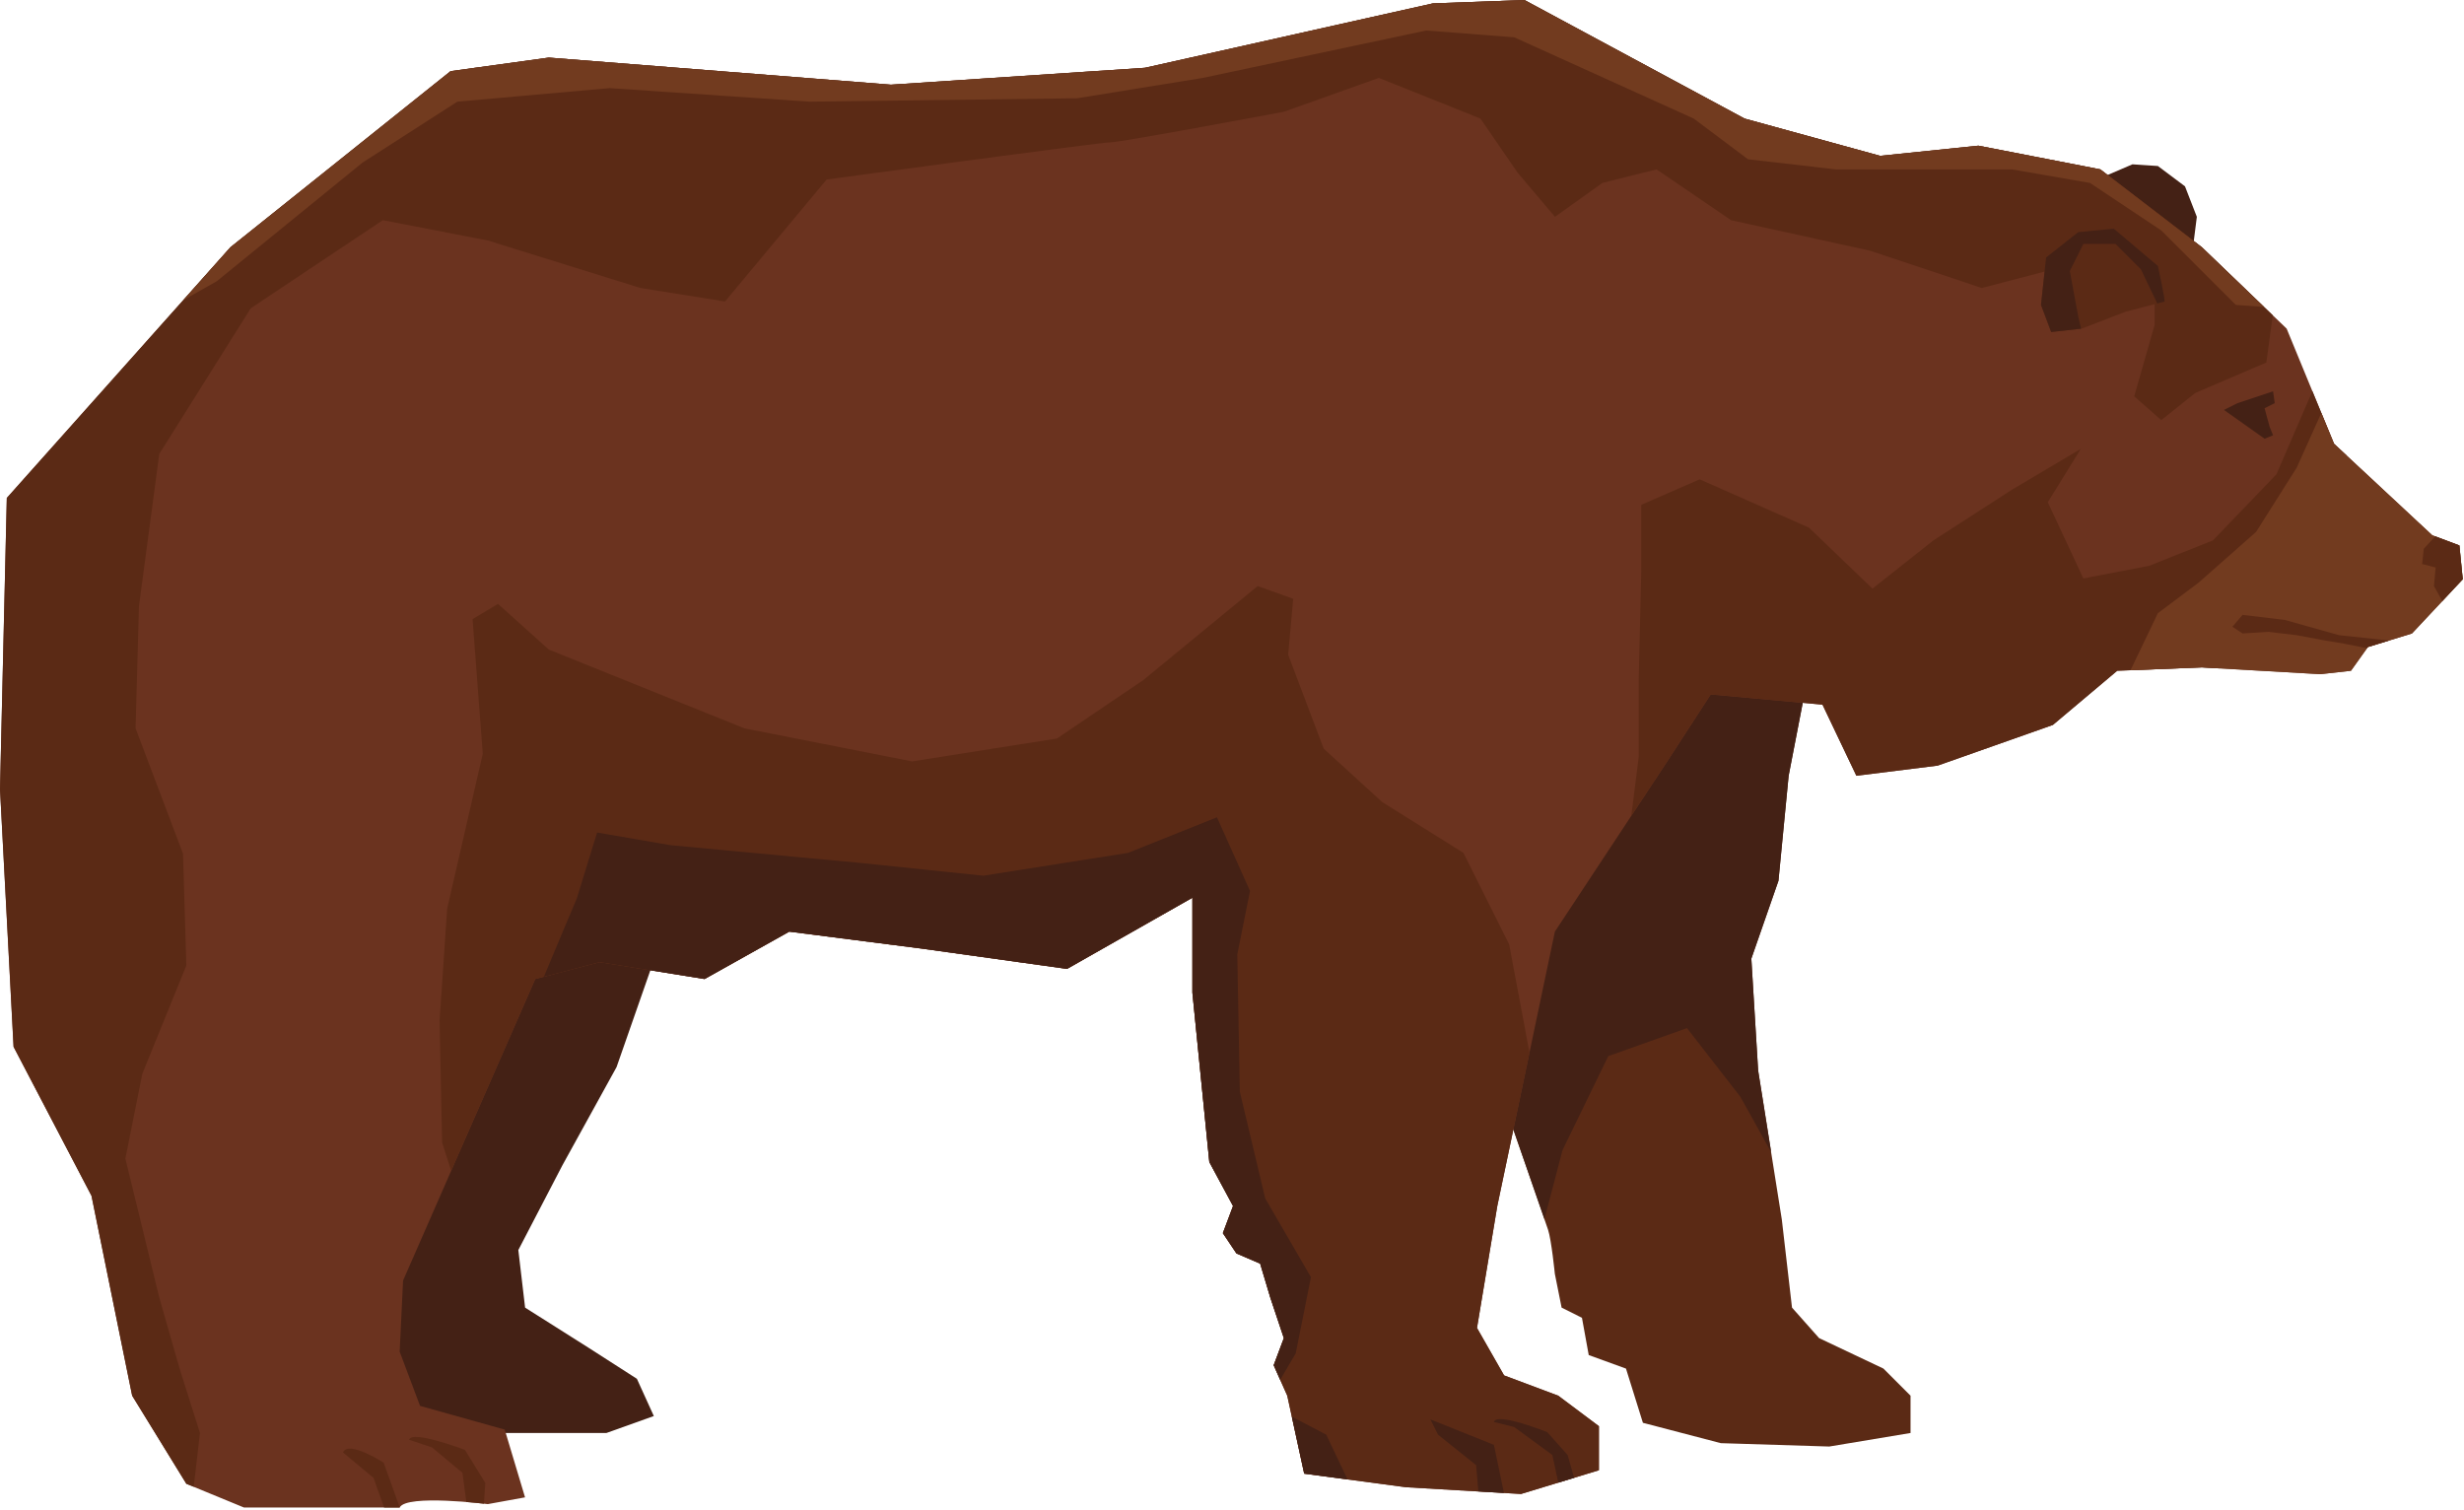 <svg width="842" height="516" viewBox="0 0 842 516" fill="none" xmlns="http://www.w3.org/2000/svg">
<path d="M618.151 229.208L611.213 265.081L607.732 300.97L598.466 327.585L600.787 365.786L608.885 416.719L612.365 446.814L621.616 457.233L643.605 467.651L652.872 476.918V489.664L625.089 494.289L588.04 493.137L561.417 486.184L555.632 467.659L542.9 463.034L540.588 450.303L533.634 446.822L531.322 435.267C531.322 435.267 530.161 423.68 529.001 420.207C527.849 416.727 509.332 363.497 509.332 363.497L534.795 275.5L581.102 209.523L618.151 229.208Z" fill="#5B2A15"/>
<path d="M549.581 360.881L533.954 393.001L527.771 416.556C523.371 403.778 509.355 363.497 509.355 363.497L534.818 275.5L579.879 211.291C581.281 211.245 582.682 211.159 584.1 211.104L618.158 229.201L611.221 265.074L607.74 300.963L598.474 327.577L600.794 365.779L605.256 393.749C599.751 383.711 594.705 374.765 594.705 374.765L576.484 351.311L549.581 360.881Z" fill="#442115"/>
<path d="M748.953 87.981L750.705 74.09L746.656 63.671L737.39 56.726L728.708 56.149L712.504 63.095L747.816 87.405L748.953 87.981Z" fill="#442115"/>
<path d="M228.065 314.877L210.685 364.642L192.168 398.218L177.124 427.145L179.437 446.822L201.426 460.729L217.638 471.14L223.424 483.871L207.22 489.665H187.543H163.233L131.977 479.238L122.703 444.51L138.923 376.213L182.917 299.818L228.065 314.877Z" fill="#442115"/>
<path d="M840.423 186.382L831.157 182.901L797.588 151.645L781.392 112.292L752.457 84.509L717.72 57.878L676.038 49.78L642.478 53.253L596.17 40.522L520.928 0L489.664 1.153L391.264 23.157L304.459 28.935L187.534 19.677L153.966 24.31L78.715 84.501L2.32 170.154L0 269.715L4.625 357.696L31.256 408.629L45.147 476.918L63.656 507.013L83.348 515.119H136.586C138.906 510.494 166.697 513.967 166.697 513.967L179.42 511.654L172.475 488.504L143.539 480.398L136.578 461.874L137.738 437.572L182.893 334.539L204.883 328.761L240.756 334.539L269.699 318.342L314.854 324.12L364.626 331.074L407.461 306.756V339.179L413.246 397.065L421.352 412.109L417.871 421.368L422.512 428.306L430.618 431.786L434.076 443.357L438.716 457.241L435.243 466.499L439.877 476.918L445.662 503.548L480.391 508.189L519.752 510.502L546.375 502.396V487.336L532.483 476.918L513.974 469.98L504.716 453.768L511.654 412.094L531.339 318.335L569.54 260.448L584.584 237.283L622.777 240.772L634.356 265.066L662.139 261.601L701.501 247.709L723.49 229.193L752.441 228.04L792.939 230.361L803.366 229.201L809.144 221.095L824.203 216.469L841.56 197.945L840.423 186.382Z" fill="#6B331F"/>
<path d="M0.016 269.722L2.336 170.162L78.731 84.509L153.981 24.318L187.55 19.685L304.474 28.943L391.28 23.165L489.68 1.16L520.944 0.008L596.186 40.53L642.494 53.261L676.054 49.788L717.736 57.886L752.472 84.516L776.65 107.736L774.454 123.87L750.137 134.297L738.566 143.555L729.307 135.449L736.253 111.139V96.087L703.845 91.454L677.214 98.408L639.013 85.661L591.561 75.25L566.083 57.878L547.574 62.511L531.362 74.082L518.623 59.031L505.892 40.514L471.171 26.623L438.755 38.186C438.755 38.186 383.198 48.604 379.717 48.604C376.252 48.604 282.485 61.336 282.485 61.336L247.756 103.018L218.806 98.392L166.713 82.18L130.832 75.235L85.692 105.338L54.429 155.11L47.475 207.203L46.331 248.877L62.535 291.704L63.679 329.905L48.628 366.939L42.842 395.897L54.421 443.349L61.375 467.652L68.328 489.657L66.202 508.041L63.687 507.005L45.178 476.91L31.287 408.621L4.657 357.688L0.016 269.722Z" fill="#5B2A15"/>
<path d="M62.645 102.55L78.724 84.509L153.974 24.318L187.543 19.677L304.46 28.943L391.273 23.165L489.665 1.16L520.929 0.008L596.171 40.53L642.479 53.253L676.039 49.78L717.721 57.878L752.45 84.509L773.661 104.886L764.021 104.186L738.543 78.731L714.241 62.527L687.602 57.894H627.419L597.332 54.421L578.807 40.53L517.448 12.747L487.361 10.426L410.95 26.638L368.123 33.576L276.669 34.736L208.372 30.111L156.287 34.736L123.879 55.566L74.091 96.087L62.645 102.55Z" fill="#723B1F"/>
<path d="M560.003 258.44V231.521L560.86 195.064V172.49L580.825 163.793L618.154 180.3L639.863 201.138L660.7 184.645L687.611 167.281L711.057 153.382L699.774 171.618L711.921 197.665L734.495 193.32L756.212 184.645L777.905 162.072L790.185 133.674L797.582 151.645L801.834 155.601L773.568 206.355L758.548 228.406L752.451 228.056L723.508 229.208L701.518 247.725L662.156 261.617L634.366 265.089L622.787 240.787L584.593 237.299L569.55 260.464L557.457 278.786L560.003 258.44Z" fill="#5B2A15"/>
<path d="M776.753 133.705L777.329 137.754L773.856 139.498L775.585 145.86L776.753 148.749L773.856 149.909L759.973 140.075L764.598 137.754L776.753 133.705Z" fill="#442115"/>
<path d="M728.039 229.029L737.391 209.531L751.282 199.113L770.959 181.748L784.858 159.759L793.245 141.102L797.582 151.645L831.158 182.901L840.424 186.382L841.576 197.952L824.212 216.477L809.161 221.102L803.383 229.208L792.957 230.376L752.45 228.056L728.039 229.029Z" fill="#723B1F"/>
<path d="M739.704 103.033C739.704 101.289 737.391 90.87 737.391 90.87L722.339 78.147L710.192 79.299L699.197 87.981L697.453 104.186L700.926 113.444L711.36 112.292L726.404 106.498L739.704 103.033Z" fill="#5B2A15"/>
<path d="M711.142 112.323L700.926 113.452L697.453 104.193L699.197 87.989L710.192 79.307L722.339 78.155L737.391 90.878C737.391 90.878 739.704 101.297 739.704 103.041L737.181 103.695L731.598 92.031L722.924 83.356H711.929L707.296 92.615L710.192 108.235L711.142 112.323Z" fill="#442115"/>
<path d="M828.252 187.526L832.169 183.275L840.423 186.382L841.575 197.953L834.598 205.381L831.733 200.265L832.309 193.911L827.691 192.736L828.252 187.526Z" fill="#5B2A15"/>
<path d="M780.792 211.844L799.324 217.053L816.463 218.867L809.159 221.102L808.879 221.499L801.068 219.95L794.115 218.79L784.857 217.053L775.014 215.893L766.332 216.461L762.859 214.164L766.332 210.107L780.792 211.844Z" fill="#5B2A15"/>
<path d="M269.721 318.342L240.786 334.538L204.905 328.761L182.915 334.538L154.182 400.102L151.075 390.4L150.211 348.718L152.804 310.524L164.967 257.575L161.494 211.556L170.176 206.354L187.54 221.966L254.389 248.885L311.683 260.176L361.167 252.358L390.694 232.385L429.768 200.265L441.923 204.61L440.187 223.711L452.341 255.823L472.307 274.059L500.082 291.424L515.709 322.679L522.663 359.713L511.66 412.101L504.722 453.776L513.981 469.987L532.49 476.925L546.389 487.336V502.396L519.766 510.501L480.405 508.189L445.676 503.556L439.89 476.925L435.257 466.507L438.73 457.241L434.097 443.357L430.632 431.786L422.526 428.298L417.893 421.367L421.374 412.101L413.268 397.065L407.482 339.179V306.756L364.648 331.073L314.876 324.128L269.721 318.342Z" fill="#5B2A15"/>
<path d="M131.103 499.795L136.6 515.127H131.258L127.637 504.996L117.211 496.314C118.947 491.977 131.103 499.795 131.103 499.795Z" fill="#5B2A15"/>
<path d="M158.894 495.45L165.84 506.733L165.365 513.819C164.08 513.663 161.923 513.453 159.353 513.243L158.029 503.268L147.619 494.586L139.801 491.985C140.657 488.512 158.894 495.45 158.894 495.45Z" fill="#5B2A15"/>
<path d="M197.088 307.059L204.041 284.478L229.208 288.815L294.328 294.897L336.002 299.234L385.479 291.431L415.862 279.276L427.153 304.443L422.808 326.144L423.672 373.028L432.346 409.501L447.982 436.419L442.773 462.458L437.454 471.506L435.243 466.499L438.716 457.241L434.075 443.357L430.618 431.786L422.512 428.305L417.871 421.367L421.352 412.109L413.246 397.065L407.46 339.179V306.756L364.626 331.073L314.853 324.12L269.698 318.342L240.755 334.538L204.882 328.761L185.852 333.767C189.488 324.992 197.088 307.059 197.088 307.059Z" fill="#442115"/>
<path d="M460.48 505.526L445.677 503.556L441.449 484.089L453.199 490.233L460.48 505.526Z" fill="#442115"/>
<path d="M513.936 510.151L505.184 509.637L504.429 500.659L491.402 490.233L488.809 485.031L510.502 493.714L513.936 510.151Z" fill="#442115"/>
<path d="M510.5 485.896C511.38 482.431 528.728 489.376 528.728 489.376L535.682 497.179L537.909 504.981L532.497 506.624L530.473 497.179L517.446 487.64L510.5 485.896Z" fill="#442115"/>
</svg>

